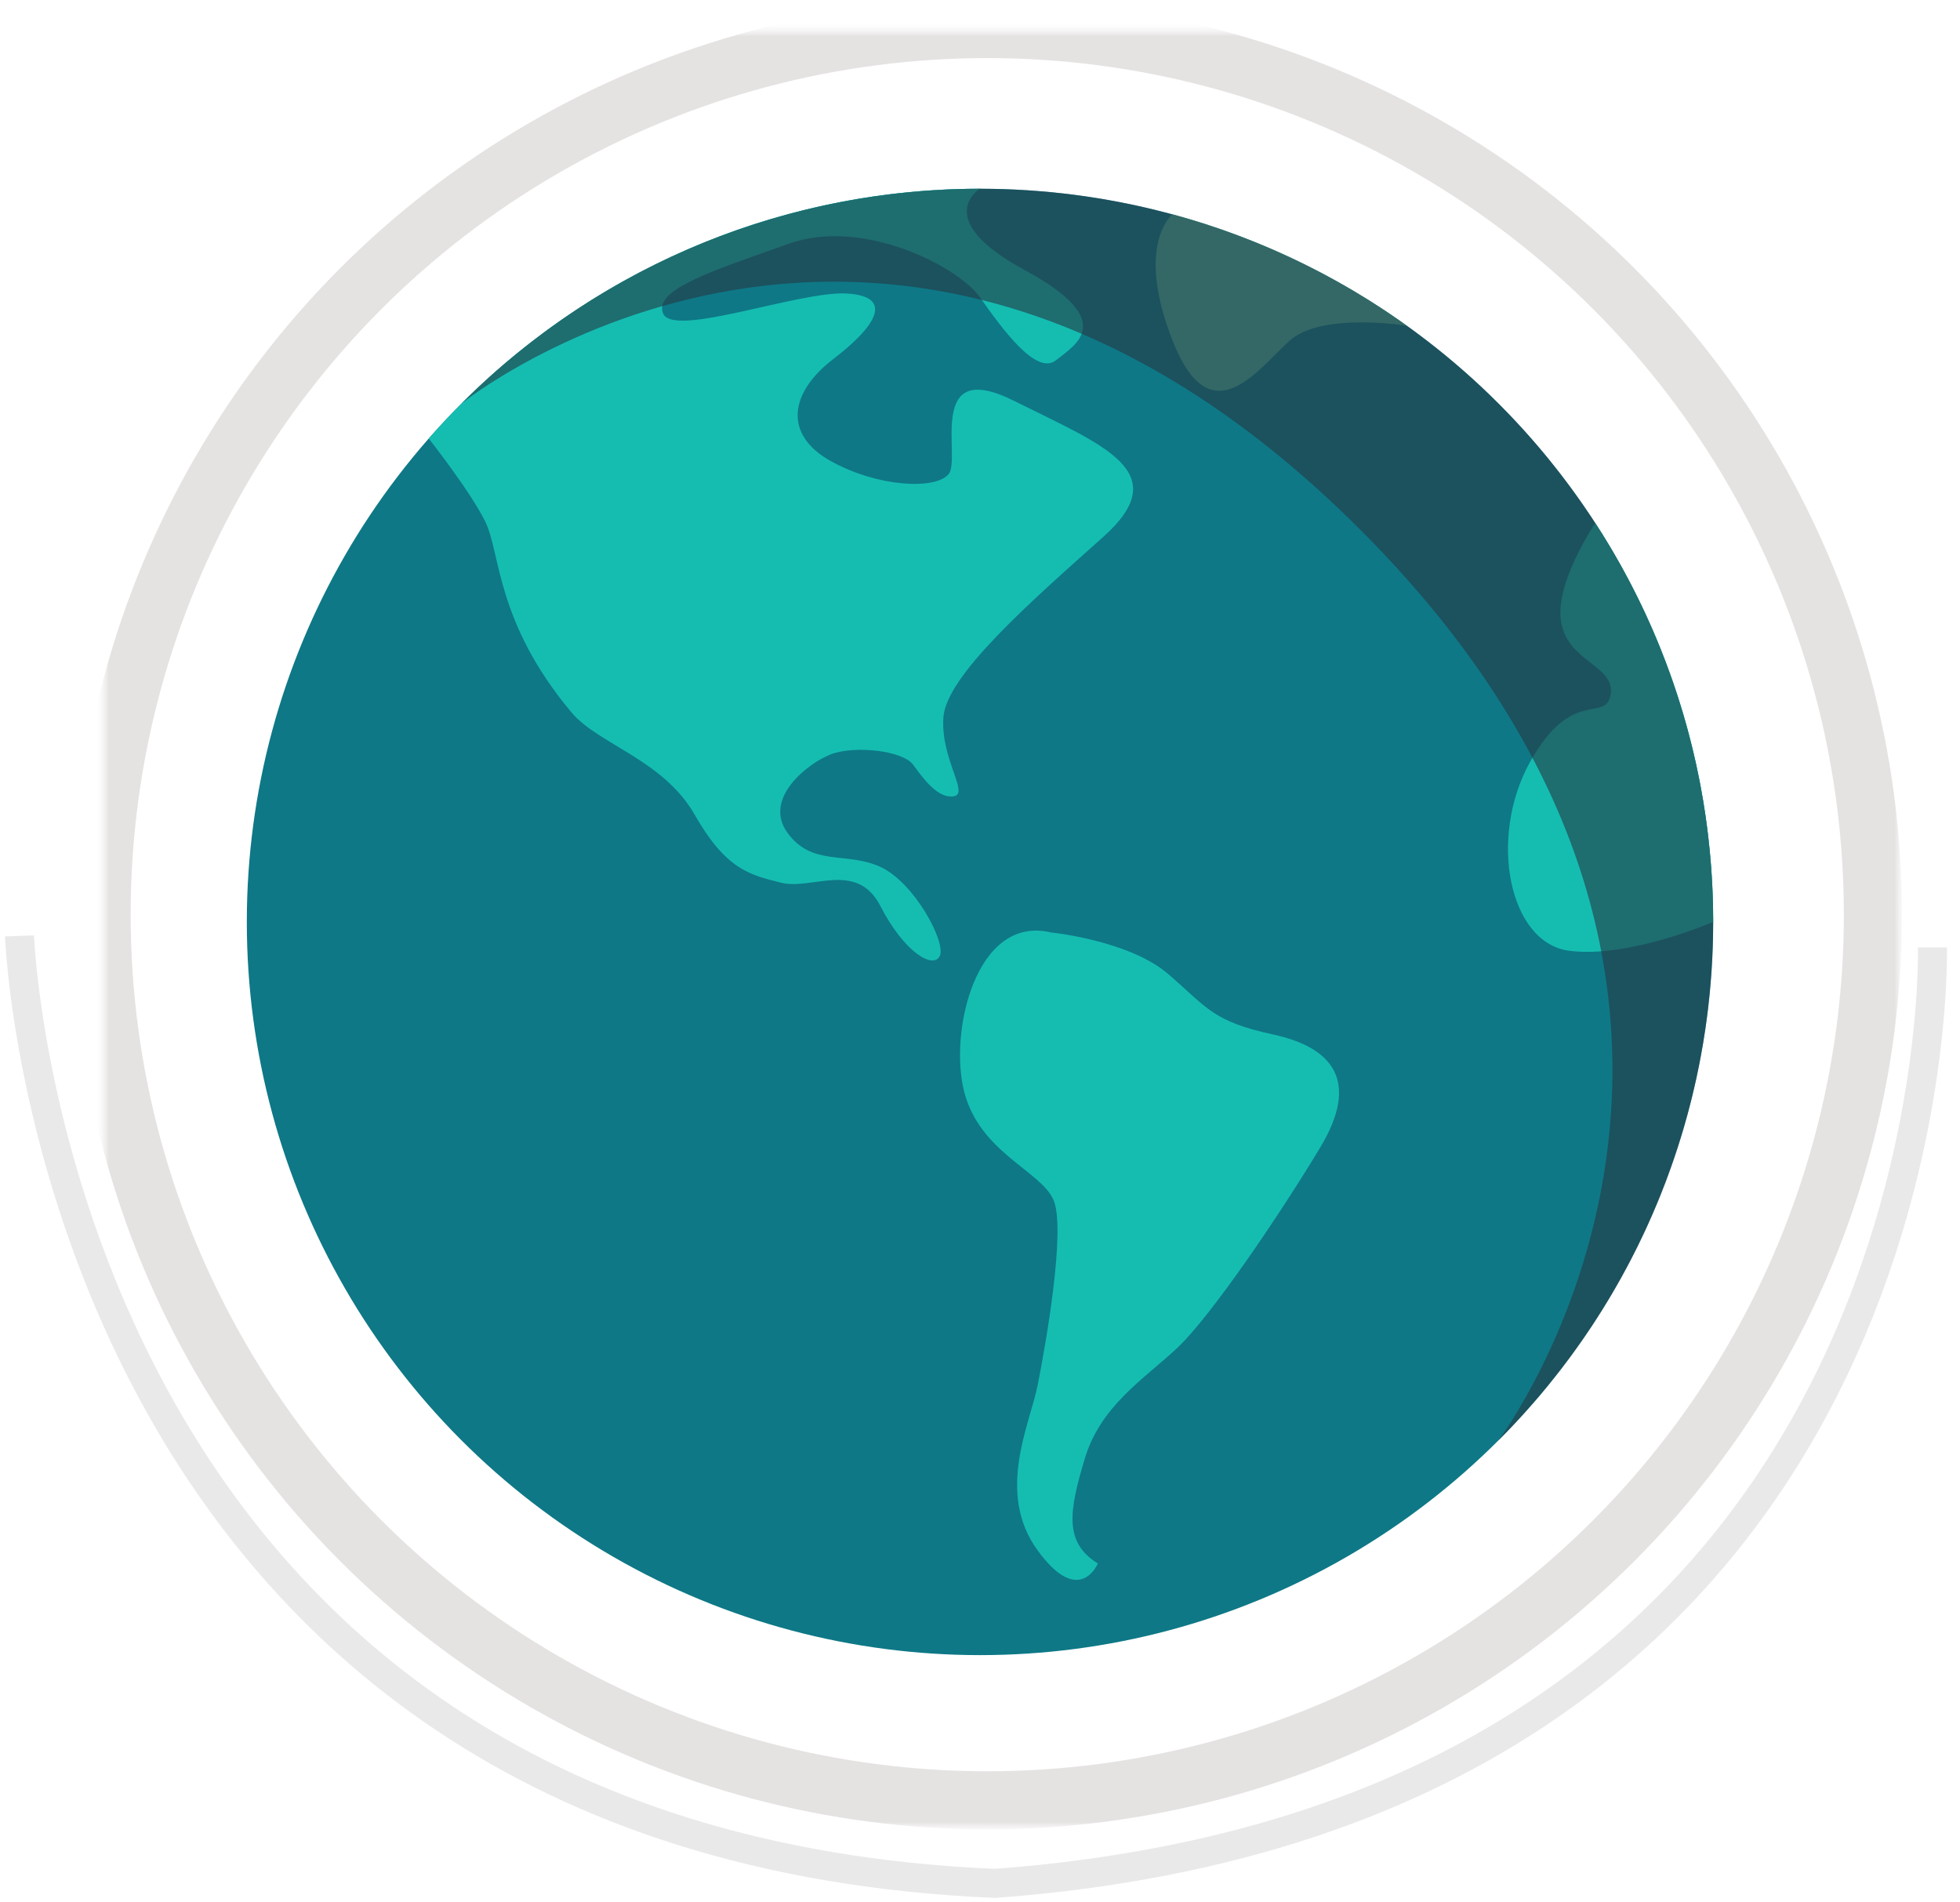 <?xml version="1.0" encoding="UTF-8" standalone="no"?>
<svg width="135px" height="131px" viewBox="0 0 135 131" version="1.1" xmlns="http://www.w3.org/2000/svg" xmlns:xlink="http://www.w3.org/1999/xlink">
    <!-- Generator: Sketch 42 (36781) - http://www.bohemiancoding.com/sketch -->
    <title>Group 5</title>
    <desc>Created with Sketch.</desc>
    <defs>
        <circle id="path-1" cx="61" cy="61" r="61"></circle>
        <mask id="mask-2" maskContentUnits="userSpaceOnUse" maskUnits="objectBoundingBox" x="-2" y="-2" width="126" height="126">
            <rect x="-2" y="-2" width="126" height="126" fill="white"></rect>
            <use xlink:href="#path-1" fill="black"></use>
        </mask>
        <mask id="mask-4" maskContentUnits="userSpaceOnUse" maskUnits="objectBoundingBox" x="-2" y="-2" width="126" height="126">
            <rect x="-2" y="-2" width="126" height="126" fill="white"></rect>
            <use xlink:href="#path-1" fill="black"></use>
        </mask>
    </defs>
    <g id="Page-1" stroke="none" stroke-width="1" fill="none" fill-rule="evenodd">
        <g id="Artboard-2" transform="translate(-219, -336)">
            <g id="Group-5" transform="translate(220, 338)">
                <g id="Group" transform="translate(0, 62)" stroke="#E9E9E9" stroke-width="2">
                    <path d="M0.343,0.462 C0.343,0.462 2.573,62.982 67.553,65.721 C133.371,60.802 132.104,2.059 132.104,1.26" id="Path-5"></path>
                </g>
                <g id="Group-22" transform="translate(6, 0)">
                    <g id="Group-26">
                        <mask id="mask-3" fill="white">
                            <use xlink:href="#path-1"></use>
                        </mask>
                        <g id="Oval" stroke="#E5E2E2" mask="url(#mask-2)" stroke-width="4">
                            <use mask="url(#mask-4)" xlink:href="#path-1"></use>
                        </g>
                    </g>
                </g>
                <g id="internet" transform="translate(16, 11)" fill-rule="nonzero">
                    <g id="Layer_1">
                        <g id="Group">
                            <circle id="Oval" fill="#0E7886" cx="50.5" cy="50.5" r="50.5"></circle>
                            <path d="M101,50.5 C101,40.368 98.017,30.933 92.88,23.026 C92.88,23.026 89.999,27.234 90.54,29.939 C91.081,32.645 94.259,32.851 93.933,34.836 C93.606,36.82 91.262,34.268 88.376,39.498 C85.49,44.728 86.933,51.945 91.081,52.485 C95.229,53.024 101,50.5 101,50.5 Z" id="Shape" fill="#15BDB1"></path>
                            <path d="M63.762,1.76 C69.64,3.355 75.092,5.986 79.91,9.443 C79.91,9.443 74.054,8.477 71.836,10.461 C69.618,12.445 66.383,17.135 63.762,10.461 C61.141,3.787 63.762,1.76 63.762,1.76 Z" id="Shape" fill="#48B19B"></path>
                            <path d="M12.53,17.205 C21.785,6.659 35.365,0 50.5,0 C50.5,0 47.074,2.074 53.567,5.591 C60.06,9.109 57.084,10.731 55.731,11.814 C54.378,12.896 52.032,9.649 50.5,7.485 C48.967,5.321 42.386,1.985 37.336,3.789 C32.285,5.593 27.958,6.925 28.679,8.604 C29.399,10.281 38.056,7.036 41.303,7.216 C44.549,7.396 43.467,9.379 40.402,11.724 C37.336,14.069 36.974,16.954 40.221,18.758 C43.467,20.562 47.434,20.742 48.337,19.66 C49.239,18.578 46.714,11.544 52.846,14.61 C58.978,17.676 64.029,19.481 58.978,23.989 C53.928,28.497 48.157,33.549 47.976,36.433 C47.796,39.318 49.781,41.665 48.698,41.844 C47.616,42.024 46.623,40.672 45.902,39.68 C45.181,38.688 41.844,38.328 40.221,38.958 C38.598,39.589 35.531,42.024 37.245,44.369 C38.959,46.714 41.302,45.63 43.647,46.713 C45.992,47.795 48.179,51.914 47.73,52.845 C47.281,53.775 45.282,52.597 43.647,49.418 C42.012,46.239 38.945,48.336 36.787,47.795 C34.63,47.254 33.006,46.894 30.842,43.106 C28.677,39.319 24.197,38.259 22.366,36.072 C17.12,29.809 17.496,25.07 16.414,22.906 C15.331,20.741 12.53,17.205 12.53,17.205 Z" id="Shape" fill="#15BDB1"></path>
                            <path d="M55.37,51.222 C55.37,51.222 60.78,51.762 63.486,54.107 C66.191,56.452 66.552,57.354 70.7,58.256 C74.848,59.157 76.652,61.501 73.947,66.01 C71.241,70.519 66.371,77.734 64.027,79.898 C61.683,82.063 58.797,83.866 57.715,87.473 C56.633,91.08 56.271,93.243 58.616,94.687 C58.616,94.687 57.354,97.753 54.468,93.785 C51.582,89.817 53.927,85.128 54.468,82.423 C55.009,79.718 56.452,71.602 55.55,69.618 C54.649,67.633 50.5,66.37 49.418,62.223 C48.336,58.075 50.23,50.003 55.37,51.222 Z" id="Shape" fill="#15BDB1"></path>
                            <path d="M14.791,14.792 C34.513,-4.93 66.487,-4.93 86.209,14.792 C105.93,34.513 105.93,66.487 86.209,86.209 C86.209,86.209 109.121,55.911 76.682,23.472 C44.244,-8.966 14.791,14.792 14.791,14.792 Z" id="Shape" fill="#253744" opacity="0.6"></path>
                        </g>
                    </g>
                </g>
            </g>
        </g>
    </g>
</svg>